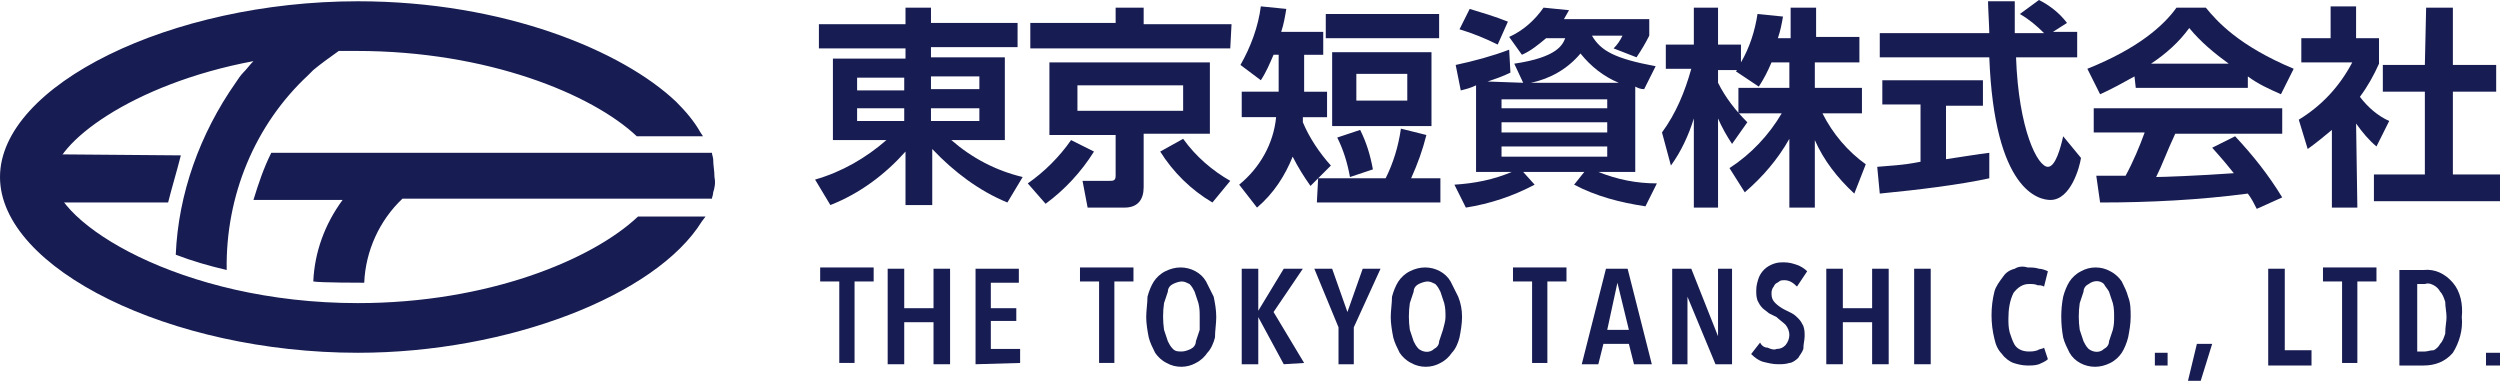 <?xml version="1.0" encoding="utf-8"?>
<!-- Generator: Adobe Illustrator 27.0.0, SVG Export Plug-In . SVG Version: 6.00 Build 0)  -->
<svg version="1.1" id="レイヤー_1" xmlns="http://www.w3.org/2000/svg" xmlns:xlink="http://www.w3.org/1999/xlink" x="0px"
	 y="0px" viewBox="0 0 196.3 29.9" style="enable-background:new 0 0 196.3 29.9;" xml:space="preserve">
<style type="text/css">
	.st0{fill:#171C52;}
</style>
<g id="グループ_4547" transform="translate(-25 -30)">
	<path id="パス_4" class="st0" d="M81.1,43.9c0-0.5-0.1-0.9-0.1-1.4l0,0c0-0.1-0.1-0.4-0.1-0.5H46.3c-0.6,1.2-1,2.4-1.4,3.7h7
		c-1.4,1.9-2.2,4.1-2.3,6.4c0.5,0.1,3.9,0.1,4,0.1c0.1-2.5,1.2-4.9,3-6.6h24.3c0-0.1,0.1-0.3,0.1-0.5l0,0
		C81.1,44.8,81.2,44.4,81.1,43.9z"/>
	<path id="パス_5" class="st0" d="M27.3,42.1c-0.3,0.4-0.5,0.8-0.7,1.2v0.1l0,0c-0.1,0.2-0.1,0.5-0.1,0.7c0,0.2,0.1,0.5,0.1,0.7
		v-0.1l0.1,0.1l0.7,1.1h10.8c0.3-1.2,0.7-2.5,1-3.7L27.3,42.1z"/>
	<path id="パス_6" class="st0" d="M53.1,53.8c-14,0-23.9-6.4-23.9-9.9c0-2.6,6.1-7.3,15.7-9.1c-0.3,0.3-0.5,0.6-0.8,0.9
		c-0.2,0.2-0.4,0.5-0.6,0.8c-2.8,4-4.5,8.7-4.7,13.5c1.3,0.5,2.7,0.9,4,1.2l0,0c-0.1-5.8,2.2-11.4,6.4-15.3l0.4-0.4
		c0.6-0.5,1.3-1,2-1.5H53c10.3,0,18.5,3.4,22,6.7h5.2L80,40.4c-0.5-0.9-1.2-1.7-1.9-2.4c-4.2-4-13.5-7.9-25-7.9
		C38.4,30.1,25,36.7,25,43.9c0,7.2,13.4,13.8,28.1,13.8c11.8,0,23.4-4.5,27-10.3l0.3-0.4h-5.3C71.5,50.4,63.3,53.8,53.1,53.8z"/>
	<path id="パス_7" class="st0" d="M104.9,33.7h-6.8v0.8h5.8V41h-4.2c1.6,1.4,3.5,2.4,5.6,2.9l-1.2,2c-2.2-0.9-4.2-2.4-5.9-4.2v4.4
		h-2.1v-4.2c-1.6,1.8-3.6,3.3-5.9,4.2l-1.2-2c2.1-0.6,4-1.7,5.6-3.1h-4.2v-6.4h5.7v-0.8h-6.8v-1.9h6.8v-1.3h2v1.2h6.8L104.9,33.7
		L104.9,33.7z M92.3,37.1H96v-1h-3.7V37.1z M92.3,39.5H96v-1h-3.7V39.5z M98.1,36v1h3.8v-1H98.1z M98.1,38.5v1h3.8v-1H98.1z"/>
	<path id="パス_8" class="st0" d="M110.9,41.9c-1,1.6-2.3,3-3.8,4.1l-1.4-1.6c1.3-0.9,2.5-2.1,3.4-3.4L110.9,41.9z M121.6,33.8
		h-15.7v-2h6.7v-1.2h2.2v1.3h6.9L121.6,33.8z M120,34.9v5.6h-5.2v4.2c0,0.9-0.4,1.6-1.5,1.6h-2.9l-0.4-2.1h2.1c0.3,0,0.5,0,0.5-0.4
		v-3.2h-5.2v-5.7H120z M109.6,36.7v2h8.3v-2H109.6z M120.2,45.9c-1.7-1-3.1-2.4-4.1-4l1.8-1c1,1.4,2.3,2.5,3.7,3.3L120.2,45.9z"/>
	<path id="パス_9" class="st0" d="M128.5,44l-0.6,0.6c-0.5-0.7-1-1.5-1.4-2.3c-0.6,1.5-1.5,2.9-2.8,4l-1.4-1.8
		c1.6-1.3,2.7-3.2,2.9-5.3h-2.7v-2h2.9v-2.9H125c-0.3,0.7-0.6,1.4-1,2l-1.6-1.2c0.8-1.4,1.4-3,1.6-4.6l2,0.2
		c-0.1,0.6-0.2,1.2-0.4,1.8h3.3v1.8h-1.5v2.9h1.8v2h-1.9v0.4c0.5,1.2,1.3,2.4,2.2,3.4L128.5,44h5.3c0.6-1.2,1-2.5,1.2-3.9l2,0.5
		c-0.3,1.2-0.7,2.3-1.2,3.4h2.3v1.9h-9.7L128.5,44z M138,31.1V33h-8.9v-1.9C129.1,31.1,138,31.1,138,31.1z M137.4,34.1v5.8h-7.8
		v-5.8H137.4z M131.8,40.2c0.5,1,0.8,2,1,3.1l-1.8,0.6c-0.2-1.1-0.5-2.1-1-3.1L131.8,40.2z M131.5,35.8v2.1h4v-2.1H131.5z"/>
	<path id="パス_10" class="st0" d="M144.6,36.5l-0.7-1.5c3.4-0.5,3.8-1.5,4-2h-1.5c-0.6,0.5-1.2,1-1.9,1.3l-1-1.4
		c1.1-0.5,2-1.3,2.7-2.3l2,0.2l-0.4,0.7h6.7v1.3c-0.3,0.6-0.6,1.1-1,1.7l-1.8-0.7c0.3-0.3,0.5-0.6,0.7-1H150c0.7,1.2,1.8,1.8,5,2.4
		l-0.9,1.8c-0.3,0-0.5-0.1-0.7-0.2v6.7h-2.9c1.5,0.6,3,0.9,4.6,0.9l-0.9,1.8c-2-0.3-3.9-0.8-5.6-1.7l0.8-1h-4.8l0.9,1
		c-1.7,0.9-3.5,1.5-5.4,1.8l-0.9-1.8c1.6-0.1,3.1-0.4,4.5-1h-2.8v-6.8c-0.4,0.2-0.8,0.3-1.2,0.4l-0.4-2c1.4-0.3,2.9-0.7,4.2-1.2
		l0.1,1.8c-0.6,0.3-1.2,0.5-1.8,0.7L144.6,36.5L144.6,36.5z M140.4,30.7c1,0.3,2,0.6,3,1l-0.8,1.8c-1-0.5-2-0.9-3-1.2L140.4,30.7z
		 M142.9,38.5h8.3v-0.7h-8.3V38.5z M142.9,40.4h8.3v-0.8h-8.3V40.4z M142.9,42.3h8.3v-0.8h-8.3V42.3z M152.1,36.5
		c-1.2-0.5-2.2-1.3-3-2.3c-1,1.2-2.4,2-3.9,2.3H152.1z"/>
	<path id="パス_11" class="st0" d="M164.1,34.9c-0.3,0.7-0.6,1.3-1,1.9l-1.8-1.2l0.1-0.1h-1.5v1c0.6,1.2,1.4,2.2,2.3,3.1l-1.2,1.7
		c-0.4-0.6-0.8-1.3-1.1-2v7H158v-7c-0.4,1.3-1,2.6-1.8,3.7l-0.7-2.6c1.1-1.5,1.8-3.2,2.3-5h-2v-1.9h2.2v-2.9h1.9v2.9h1.8v1.4
		c0.7-1.2,1.1-2.5,1.3-3.8l2,0.2c-0.1,0.6-0.2,1.1-0.4,1.7h1v-2.4h2v2.3h3.4v2h-3.5v2h3.7v2h-3.1c0.8,1.6,2,3,3.4,4l-0.9,2.3
		c-1.3-1.2-2.4-2.6-3.1-4.2v5.3h-2v-5.4c-0.9,1.6-2.1,3-3.5,4.2l-1.2-1.9c1.7-1.1,3.1-2.6,4.1-4.3h-3.4v-2h4v-2H164.1z"/>
	<path id="パス_12" class="st0" d="M172.4,43.1c1-0.1,1.9-0.1,3.4-0.4v-4.5h-3v-1.9h7.9v2h-2.9v4.2c1.4-0.2,2.5-0.4,3.4-0.5v2
		c-2.3,0.5-5.5,0.9-8.6,1.2L172.4,43.1z M186.2,32.5h1.9v2h-4.8c0.2,5.7,1.7,8.6,2.5,8.6c0.6,0,1-1.5,1.2-2.4l1.4,1.7
		c-0.1,0.7-0.8,3.3-2.4,3.3c-0.9,0-4.4-0.7-4.8-11.2h-8.6v-1.9h8.6c0-0.4-0.1-2.1-0.1-2.5h2.1v2.5h2.3c-0.6-0.6-1.2-1.1-1.9-1.5
		l1.5-1.1c0.8,0.4,1.6,1,2.2,1.8L186.2,32.5z"/>
	<path id="パス_13" class="st0" d="M192.6,36c-0.9,0.5-1.8,1-2.7,1.4l-1-2c4-1.6,6-3.4,7-4.8h2.3c0.9,1.1,2.6,3,6.9,4.8l-1,2
		c-0.9-0.4-1.8-0.8-2.6-1.4v0.9h-8.8L192.6,36L192.6,36z M202.2,46.4c-0.2-0.4-0.4-0.8-0.7-1.2c-3.8,0.5-7.7,0.7-11.6,0.7l-0.3-2.1
		h2.3c0.6-1.1,1.1-2.3,1.5-3.4h-4v-1.9h14.8v2h-8.4c-0.7,1.5-1,2.4-1.5,3.4c0.5,0,3.3-0.1,6.1-0.3c-0.4-0.5-0.8-1-1.7-2l1.8-0.9
		c1.4,1.5,2.6,3,3.7,4.8L202.2,46.4z M200,35c-1.1-0.8-2.2-1.7-3.1-2.8c-0.8,1.1-1.8,2-3,2.8H200z"/>
	<path id="パス_14" class="st0" d="M210.1,46.3h-2v-6.1c-0.6,0.5-1.2,1-1.9,1.5l-0.7-2.3c1.8-1.1,3.2-2.6,4.2-4.5h-4V33h2.3v-2.5
		h2V33h1.8v2c-0.4,0.9-0.9,1.8-1.5,2.6c0.6,0.8,1.4,1.5,2.3,1.9l-1,2c-0.6-0.5-1.1-1.1-1.6-1.8L210.1,46.3z M215.5,30.6h2.1v4.5h3.4
		v2.1h-3.4v6.5h3.7v2.1h-9.9v-2.1h4v-6.5h-3.3v-2.1h3.3L215.5,30.6L215.5,30.6z"/>
	<path id="パス_15" class="st0" d="M92.1,52.1v6.4h-1.2v-6.4h-1.5V51h4.2v1.1H92.1z"/>
	<path id="パス_16" class="st0" d="M98.3,58.6v-3.3H96v3.3h-1.3v-7.5H96v3.1h2.3v-3.1h1.3v7.5H98.3z"/>
	<path id="パス_17" class="st0" d="M101.6,58.6v-7.5h3.4v1.1h-2.2v2h2v1h-2v2.2h2.3v1.1L101.6,58.6z"/>
	<path id="パス_18" class="st0" d="M112.5,52.1v6.4h-1.2v-6.4h-1.5V51h4.2v1.1H112.5z"/>
	<path id="パス_19" class="st0" d="M120.5,54.9c0,0.5-0.1,1.1-0.1,1.6c-0.1,0.4-0.3,0.9-0.6,1.2c-0.2,0.3-0.5,0.6-0.9,0.8
		c-0.7,0.4-1.6,0.4-2.3,0c-0.4-0.2-0.7-0.5-0.9-0.8c-0.2-0.4-0.4-0.8-0.5-1.2c-0.1-0.5-0.2-1.1-0.2-1.6s0.1-1.1,0.1-1.6
		c0.1-0.4,0.3-0.9,0.5-1.2c0.2-0.3,0.5-0.6,0.9-0.8c0.4-0.2,0.8-0.3,1.2-0.3c0.8,0,1.6,0.4,2,1.1c0.2,0.4,0.4,0.8,0.6,1.2
		C120.4,53.8,120.5,54.3,120.5,54.9z M119.2,54.9c0-0.4,0-0.7-0.1-1.1c-0.1-0.3-0.2-0.6-0.3-0.9c-0.1-0.2-0.2-0.4-0.4-0.6
		c-0.2-0.1-0.4-0.2-0.6-0.2s-0.5,0.1-0.7,0.2c-0.2,0.1-0.4,0.3-0.4,0.6c-0.1,0.3-0.2,0.6-0.3,0.9c-0.1,0.7-0.1,1.4,0,2.1
		c0.1,0.3,0.2,0.6,0.3,0.9c0.1,0.2,0.2,0.4,0.4,0.6c0.2,0.2,0.4,0.2,0.7,0.2c0.2,0,0.5-0.1,0.7-0.2s0.4-0.3,0.4-0.6
		c0.1-0.3,0.2-0.6,0.3-0.9V54.9L119.2,54.9z"/>
	<path id="パス_20" class="st0" d="M125.8,58.6l-2-3.7l0,0v3.7h-1.3v-7.5h1.3v3.3l0,0l2-3.3h1.5l-2.3,3.4l2.4,4L125.8,58.6z"/>
	<path id="パス_21" class="st0" d="M131.3,55.7v2.9h-1.2v-2.9l-1.9-4.6h1.4l1.2,3.4l0,0l1.2-3.4h1.4L131.3,55.7z"/>
	<path id="パス_22" class="st0" d="M139.8,54.9c0,0.5-0.1,1.1-0.2,1.6c-0.1,0.4-0.3,0.9-0.6,1.2c-0.2,0.3-0.5,0.6-0.9,0.8
		c-0.7,0.4-1.6,0.4-2.3,0c-0.4-0.2-0.7-0.5-0.9-0.8c-0.2-0.4-0.4-0.8-0.5-1.2c-0.1-0.5-0.2-1.1-0.2-1.6s0.1-1.1,0.1-1.6
		c0.1-0.4,0.3-0.9,0.5-1.2c0.2-0.3,0.5-0.6,0.9-0.8c0.4-0.2,0.8-0.3,1.2-0.3c0.8,0,1.6,0.4,2,1.1c0.2,0.4,0.4,0.8,0.6,1.2
		C139.7,53.8,139.8,54.3,139.8,54.9z M138.5,54.9c0-0.4,0-0.7-0.1-1.1c-0.1-0.3-0.2-0.6-0.3-0.9c-0.1-0.2-0.2-0.4-0.4-0.6
		c-0.2-0.1-0.4-0.2-0.6-0.2c-0.2,0-0.5,0.1-0.7,0.2c-0.2,0.1-0.4,0.3-0.4,0.6c-0.1,0.3-0.2,0.6-0.3,0.9c-0.1,0.7-0.1,1.4,0,2.1
		c0.1,0.3,0.2,0.6,0.3,0.9c0.1,0.2,0.2,0.4,0.4,0.6c0.4,0.3,0.9,0.3,1.2,0c0.2-0.1,0.4-0.3,0.4-0.6c0.1-0.3,0.2-0.6,0.3-0.9
		C138.4,55.5,138.5,55.2,138.5,54.9z"/>
	<path id="パス_23" class="st0" d="M146.5,52.1v6.4h-1.2v-6.4h-1.5V51h4.2v1.1H146.5z"/>
	<path id="パス_24" class="st0" d="M153.3,58.6l-0.4-1.6h-2l-0.4,1.6h-1.3l1.9-7.5h1.7l1.9,7.5H153.3z M152,52.2L152,52.2
		l-0.8,3.7h1.7L152,52.2z"/>
	<path id="パス_25" class="st0" d="M159.7,58.6l-2.2-5.3l0,0v5.3h-1.2v-7.5h1.5l2.1,5.3l0,0v-5.3h1.1v7.5H159.7z"/>
	<path id="パス_26" class="st0" d="M166.1,52.5c-0.3-0.3-0.6-0.5-1-0.5c-0.1,0-0.3,0-0.4,0.1c-0.1,0.1-0.2,0.1-0.3,0.2
		s-0.1,0.2-0.2,0.3c-0.1,0.2-0.1,0.3-0.1,0.5c0,0.3,0.1,0.5,0.3,0.7c0.2,0.2,0.5,0.4,0.7,0.5s0.4,0.2,0.6,0.3
		c0.2,0.1,0.4,0.3,0.5,0.4c0.2,0.2,0.3,0.4,0.4,0.6c0.1,0.3,0.1,0.5,0.1,0.8c0,0.3-0.1,0.6-0.1,1c-0.1,0.3-0.3,0.5-0.4,0.7
		c-0.2,0.2-0.5,0.4-0.7,0.4c-0.3,0.1-0.6,0.1-0.9,0.1c-0.4,0-0.8-0.1-1.2-0.2c-0.3-0.1-0.6-0.3-0.9-0.6l0.7-0.9
		c0.1,0.2,0.3,0.4,0.6,0.4c0.2,0.1,0.5,0.2,0.7,0.1c0.3,0,0.5-0.1,0.7-0.3c0.4-0.5,0.4-1.1,0-1.6c-0.2-0.2-0.5-0.4-0.7-0.6
		c-0.2-0.1-0.4-0.2-0.6-0.3c-0.1-0.1-0.4-0.3-0.5-0.4c-0.2-0.2-0.3-0.4-0.4-0.6c-0.1-0.3-0.1-0.5-0.1-0.8c0-0.4,0.1-0.7,0.2-1
		c0.2-0.5,0.6-0.9,1.2-1.1c0.3-0.1,0.5-0.1,0.8-0.1c0.4,0,0.7,0.1,1,0.2s0.6,0.3,0.8,0.5L166.1,52.5z"/>
	<path id="パス_27" class="st0" d="M172,58.6v-3.3h-2.3v3.3h-1.3v-7.5h1.3v3.1h2.3v-3.1h1.3v7.5H172z"/>
	<path id="パス_28" class="st0" d="M175.3,58.6v-7.5h1.3v7.5H175.3z"/>
	<path id="パス_29" class="st0" d="M185.8,58.2c-0.2,0.2-0.5,0.3-0.7,0.4c-0.3,0.1-0.6,0.1-0.9,0.1c-0.4,0-0.8-0.1-1.1-0.2
		s-0.7-0.4-0.9-0.7c-0.3-0.3-0.5-0.7-0.6-1.2c-0.3-1.2-0.3-2.5,0-3.7c0.1-0.4,0.4-0.8,0.7-1.2c0.2-0.3,0.5-0.5,0.9-0.6
		c0.3-0.2,0.7-0.2,1-0.1c0.3,0,0.6,0,0.9,0.1c0.2,0,0.5,0.1,0.7,0.2l-0.3,1.2c-0.2-0.1-0.3-0.1-0.5-0.1c-0.2-0.1-0.4-0.1-0.7-0.1
		c-0.5,0-0.9,0.3-1.2,0.7c-0.3,0.6-0.4,1.3-0.4,2c0,0.4,0,0.7,0.1,1.1c0.1,0.3,0.2,0.6,0.3,0.8c0.2,0.5,0.7,0.7,1.2,0.7
		c0.2,0,0.4,0,0.7-0.1c0.1-0.1,0.4-0.1,0.5-0.2L185.8,58.2z"/>
	<path id="パス_30" class="st0" d="M192.3,54.9c0,0.5-0.1,1.1-0.2,1.6c-0.1,0.4-0.3,0.9-0.5,1.2c-0.2,0.3-0.5,0.6-0.9,0.8
		c-0.4,0.2-0.8,0.3-1.2,0.3c-0.8,0-1.6-0.4-2-1.1c-0.2-0.4-0.4-0.8-0.5-1.2c-0.2-1.1-0.2-2.2,0-3.2c0.1-0.4,0.3-0.9,0.5-1.2
		c0.2-0.3,0.5-0.6,0.9-0.8c0.7-0.4,1.6-0.4,2.3,0c0.4,0.2,0.7,0.5,0.9,0.8c0.2,0.4,0.4,0.8,0.5,1.2
		C192.3,53.8,192.3,54.3,192.3,54.9z M191,54.9c0-0.4,0-0.7-0.1-1.1c-0.1-0.3-0.2-0.6-0.3-0.9c-0.1-0.2-0.3-0.4-0.4-0.6
		c-0.3-0.3-0.8-0.3-1.2,0c-0.2,0.1-0.4,0.3-0.4,0.6c-0.1,0.3-0.2,0.6-0.3,0.9c-0.1,0.7-0.1,1.4,0,2.1c0.1,0.3,0.2,0.6,0.3,0.9
		c0.1,0.2,0.2,0.4,0.4,0.6c0.4,0.3,0.9,0.3,1.2,0c0.2-0.1,0.4-0.3,0.4-0.6c0.1-0.3,0.2-0.6,0.3-0.9C191,55.5,191,55.2,191,54.9z"/>
	<path id="パス_31" class="st0" d="M194.2,58.7v-1h1v1H194.2z"/>
	<path id="パス_32" class="st0" d="M197.8,59.9h-1l0.7-2.9h1.2L197.8,59.9z"/>
	<path id="パス_33" class="st0" d="M203.1,58.6v-7.5h1.3v6.4h2.1v1.2h-3.4V58.6z"/>
	<path id="パス_34" class="st0" d="M210.1,52.1v6.4h-1.2v-6.4h-1.5V51h4.2v1.1H210.1z"/>
	<path id="パス_35" class="st0" d="M218.3,54.9c0.1,1-0.2,2-0.7,2.8c-0.6,0.7-1.4,1-2.3,1h-1.9v-7.5h1.9c0.9-0.1,1.7,0.3,2.3,1
		C218.2,52.9,218.4,53.9,218.3,54.9z M217.1,54.9c0-0.4-0.1-0.8-0.1-1.2c-0.1-0.3-0.2-0.6-0.4-0.8c-0.1-0.2-0.3-0.4-0.5-0.5
		s-0.4-0.2-0.7-0.1h-0.6v5.3h0.6c0.2,0,0.4-0.1,0.7-0.1c0.2-0.1,0.4-0.3,0.5-0.5c0.2-0.2,0.3-0.5,0.4-0.8
		C217,55.6,217.1,55.3,217.1,54.9L217.1,54.9z"/>
	<path id="パス_36" class="st0" d="M220.2,58.7v-1h1.1v1H220.2z"/>
</g>
</svg>
